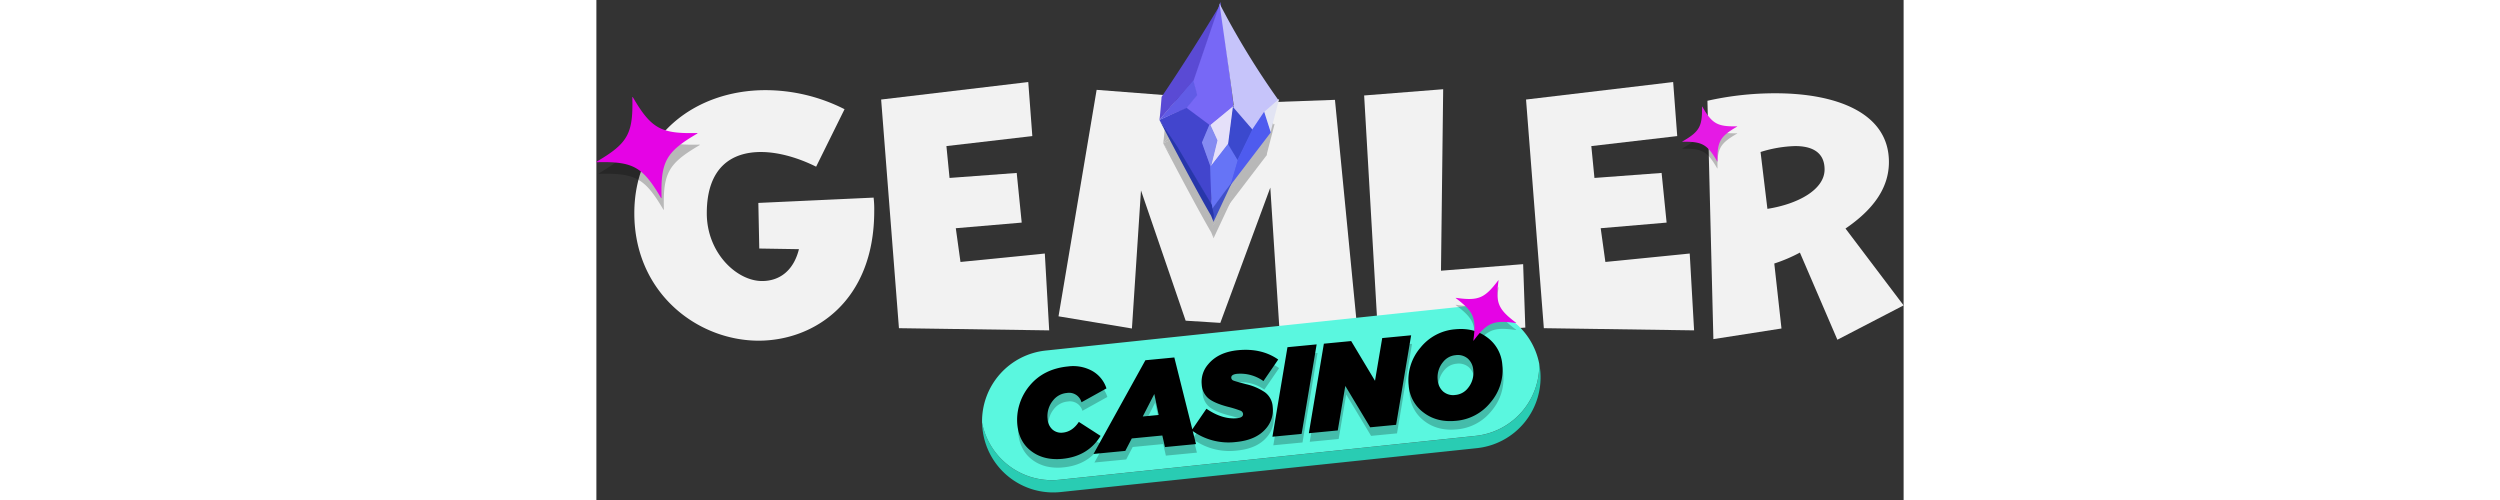 <?xml version="1.0"?>
<svg xmlns="http://www.w3.org/2000/svg" id="Logo" width="200" height="40" viewBox="0 0 563.57 215.561"><rect x="0" y="0" width="563.57" height="215.561" fill="#333333" stroke="none"/><path id="Path_358984" fill="#f2f2f2" d="m104.036 74.883-.4-19.662 49.693-2.29a42.666 42.666 0 0 1 .269 5.791c0 39.055-25.991 55.888-49.828 55.888-26.4 0-53.6-20.6-53.6-54.946 0-33.264 26.126-53.06 56.561-53.06A75.434 75.434 0 0 1 140.8 14.82L128.546 39.6c-7.272-3.636-15.891-6.329-23.836-6.329-12.525 0-23.3 6.6-23.3 26.4 0 17.1 12.928 29.223 23.837 29.223 7.137 0 13.467-4.04 15.891-13.736Z" data-name="Path 358984" transform="translate(-33.814 32.264)"/><path id="Path_358987" fill="#f2f2f2" d="m258.568 106.12-7.676-98.578L314.321 0l1.751 23.3-37.035 4.31 1.347 13.736 28.954-2.154 2.155 21.408-28.415 2.424L285.1 77.57l36.361-3.636 1.886 33.129Z" data-name="Path 358987" transform="translate(-128.133 35.368)"/><path id="Path_358997" fill="#f2f2f2" d="m490.364 109.1-3.906-60.6-21.547 58.312-14.948-.943-19.258-56.154-3.905 59.524-31.647-5.252 16.43-97.636 33.128 2.559 17.237 47.269 18.585-44.306 33.8-1.212 9.7 99.522Z" data-name="Path 358997" transform="translate(-195.92 32.383)"/><path id="Path_358998" fill="#f2f2f2" d="M649.775 113.175 643.714 8.536l34.072-2.693-.943 78.244 35.418-2.828.939 27.341Z" data-name="Path 358998" transform="translate(-312.719 32.623)"/><path id="Path_358999" fill="#f2f2f2" d="m783.048 106.12-7.676-98.578L838.8 0l1.751 23.3-37.035 4.31 1.347 13.736 28.954-2.154 2.156 21.408-28.416 2.424 2.021 14.545 36.361-3.636 1.885 33.129Z" data-name="Path 358999" transform="translate(-374.582 35.368)"/><path id="Path_359000" fill="#f2f2f2" d="m978.926 115.4-16.16-37.573a67.814 67.814 0 0 1-11.043 4.714l3.1 28.011-29.358 4.579L922.9 12.378a132.523 132.523 0 0 1 29.358-3.232c25.587 0 48.885 8.08 48.885 29.628 0 11.312-6.868 20.6-18.719 28.685l25.049 33.129ZM948.76 58.974c13.6-2.154 24.645-8.484 24.645-16.968 0-7.811-5.925-10.1-12.659-10.1a54.028 54.028 0 0 0-14.946 2.558Z" data-name="Path 359000" transform="translate(-443.906 31.07)"/><path id="Path_359001" fill="rgba(0,0,0,0.24)" d="M78.371 43.458C64.809 51.4 62.53 55.5 62.934 71.207a.12.12 0 0 1-.218.062c-7.953-13.56-12.05-15.838-27.76-15.433a.119.119 0 0 1-.062-.218c13.56-7.948 15.84-12.044 15.441-27.757a.12.12 0 0 1 .218-.062C58.5 41.36 62.6 43.638 78.309 43.24a.119.119 0 0 1 .114.124.117.117 0 0 1-.052.094" data-name="Path 359001" transform="translate(-33.841 19.103)"/><path id="Path_360291" fill="#e503e5" d="M78.371 43.458C64.809 51.4 62.53 55.5 62.934 71.207a.12.12 0 0 1-.218.062c-7.953-13.56-12.05-15.838-27.76-15.433a.119.119 0 0 1-.062-.218c13.56-7.948 15.84-12.044 15.441-27.757a.12.12 0 0 1 .218-.062C58.5 41.36 62.6 43.638 78.309 43.24a.119.119 0 0 1 .114.124.117.117 0 0 1-.052.094" data-name="Path 360291" transform="translate(-34.841 14.103)"/><path id="Path_358995" fill="rgba(0,0,0,0.24)" d="M786.537 81.568c-8.441-1.2-10.79-.223-15.914 6.591a.064.064 0 0 1-.091.006.063.063 0 0 1-.022-.054c1.19-8.444.217-10.792-6.6-15.916a.065.065 0 0 1-.007-.091.066.066 0 0 1 .054-.022c8.442 1.193 10.792.22 15.918-6.592a.064.064 0 0 1 .091-.007.063.063 0 0 1 .022.054c-1.192 8.442-.22 10.791 6.593 15.918a.065.065 0 0 1 .007.091.067.067 0 0 1-.054.022" data-name="Path 358995" transform="rotate(-38 604.343 497.546)"/><path id="Path_360292" fill="#e51ae5" d="M786.537 81.568c-8.441-1.2-10.79-.223-15.914 6.591a.064.064 0 0 1-.091.006.063.063 0 0 1-.022-.054c1.19-8.444.217-10.792-6.6-15.916a.065.065 0 0 1-.007-.091.066.066 0 0 1 .054-.022c8.442 1.193 10.792.22 15.918-6.592a.064.064 0 0 1 .091-.007.063.063 0 0 1 .022.054c-1.192 8.442-.22 10.791 6.593 15.918a.065.065 0 0 1 .007.091.067.067 0 0 1-.054.022" data-name="Path 360292" transform="rotate(-38 599.986 496.046)"/><path id="Path_358982" fill="#29ccb3" d="M806.364 251.212a30.66 30.66 0 0 1-30.664 30.656H595.249a30.655 30.655 0 0 1-30.656-30.656c0-.9.037-1.776.117-2.651a30.655 30.655 0 0 0 30.54 28.006H775.7a30.657 30.657 0 0 0 30.545-28.006c.079.875.117 1.755.117 2.651" data-name="Path 358982" transform="rotate(-6.02 -265.41 4003.892)"/><path id="Path_358983" fill="#5af7df" d="M806.351 223.737a30.657 30.657 0 0 1-30.545 28.006H595.352a30.654 30.654 0 0 1-30.539-28.006 30.657 30.657 0 0 1 30.539-28.006h180.454a30.66 30.66 0 0 1 30.545 28.006" data-name="Path 358983" transform="rotate(-6.02 -29.576 3992.577)"/><path id="Path_360289" d="M19.818.81q-7.992 0-12.96-4.51T1.89-15.768a22.374 22.374 0 0 1 1.728-8.5 23.042 23.042 0 0 1 5.13-7.641q6.7-6.7 17.388-6.7a16.98 16.98 0 0 1 10.179 2.97 13.314 13.314 0 0 1 5.319 8.046L30.348-22.68a5.543 5.543 0 0 0-5.886-4.59 8.472 8.472 0 0 0-6.21 2.592A10.558 10.558 0 0 0 15.12-16.9a6.542 6.542 0 0 0 1.674 4.752 5.683 5.683 0 0 0 4.266 1.728q4.158 0 7.344-3.942l8.748 6.912Q30.888.81 19.818.81ZM33.372 0l26.136-38.07h12.528L77.76 0H64.314l-.648-5.076h-13.23L47.142 0Zm22.68-14.04h6.912l-1.026-9.18ZM95.094.756A26.707 26.707 0 0 1 76.464-6.1l7.236-8.64Q90.072-9.4 96.444-9.4q2.756 0 2.756-1.67a1.708 1.708 0 0 0-1.026-1.458 47.014 47.014 0 0 0-5.184-2.16q-5.562-2.052-7.938-4.347a8.338 8.338 0 0 1-2.376-6.291 11.457 11.457 0 0 1 3.564-8.37q4.86-4.86 13.446-4.86 10.206 0 16.848 5.67l-7.236 8.64a17.064 17.064 0 0 0-10.908-4.212q-2.754 0-2.754 1.512a1.4 1.4 0 0 0 .891 1.269q.891.459 5.157 2.025a23.671 23.671 0 0 1 7.911 4.374 8.416 8.416 0 0 1 2.619 6.48 12.044 12.044 0 0 1-3.618 8.856Q103.9.756 95.094.756ZM110.862 0l10.152-37.8h12.636L123.5 0Zm15.768 0 10.152-37.8h11.826l8.586 18.036 4.86-18.036h12.528L164.43 0H153.2l-8.964-18.792L139.158 0Zm67.07-38.556q8.262 0 13.527 4.887a15.992 15.992 0 0 1 5.265 12.231A21.452 21.452 0 0 1 205.9-5.724a21.335 21.335 0 0 1-15.66 6.48q-8.262 0-13.527-4.887a15.992 15.992 0 0 1-5.265-12.231 21.452 21.452 0 0 1 6.588-15.714 21.335 21.335 0 0 1 15.664-6.48Zm-2.592 28.188a7.679 7.679 0 0 0 5.616-2.376A10.277 10.277 0 0 0 199.8-20.3a7.285 7.285 0 0 0-1.836-5.13 6.618 6.618 0 0 0-5.13-2 7.679 7.679 0 0 0-5.616 2.376 10.277 10.277 0 0 0-3.078 7.56 7.285 7.285 0 0 0 1.836 5.13 6.618 6.618 0 0 0 5.13 1.996Z" data-name="Path 360289" opacity=".24" transform="rotate(-5.5 2199.662 -1787.916)"/><path id="Path_360290" d="M19.818.81q-7.992 0-12.96-4.51T1.89-15.768a22.374 22.374 0 0 1 1.728-8.5 23.042 23.042 0 0 1 5.13-7.641q6.7-6.7 17.388-6.7a16.98 16.98 0 0 1 10.179 2.97 13.314 13.314 0 0 1 5.319 8.046L30.348-22.68a5.543 5.543 0 0 0-5.886-4.59 8.472 8.472 0 0 0-6.21 2.592A10.558 10.558 0 0 0 15.12-16.9a6.542 6.542 0 0 0 1.674 4.752 5.683 5.683 0 0 0 4.266 1.728q4.158 0 7.344-3.942l8.748 6.912Q30.888.81 19.818.81ZM33.372 0l26.136-38.07h12.528L77.76 0H64.314l-.648-5.076h-13.23L47.142 0Zm22.68-14.04h6.912l-1.026-9.18ZM95.094.756A26.707 26.707 0 0 1 76.464-6.1l7.236-8.64Q90.072-9.4 96.444-9.4q2.756 0 2.756-1.67a1.708 1.708 0 0 0-1.026-1.458 47.014 47.014 0 0 0-5.184-2.16q-5.562-2.052-7.938-4.347a8.338 8.338 0 0 1-2.376-6.291 11.457 11.457 0 0 1 3.564-8.37q4.86-4.86 13.446-4.86 10.206 0 16.848 5.67l-7.236 8.64a17.064 17.064 0 0 0-10.908-4.212q-2.754 0-2.754 1.512a1.4 1.4 0 0 0 .891 1.269q.891.459 5.157 2.025a23.671 23.671 0 0 1 7.911 4.374 8.416 8.416 0 0 1 2.619 6.48 12.044 12.044 0 0 1-3.618 8.856Q103.9.756 95.094.756ZM110.862 0l10.152-37.8h12.636L123.5 0Zm15.768 0 10.152-37.8h11.826l8.586 18.036 4.86-18.036h12.528L164.43 0H153.2l-8.964-18.792L139.158 0Zm67.07-38.556q8.262 0 13.527 4.887a15.992 15.992 0 0 1 5.265 12.231A21.452 21.452 0 0 1 205.9-5.724a21.335 21.335 0 0 1-15.66 6.48q-8.262 0-13.527-4.887a15.992 15.992 0 0 1-5.265-12.231 21.452 21.452 0 0 1 6.588-15.714 21.335 21.335 0 0 1 15.664-6.48Zm-2.592 28.188a7.679 7.679 0 0 0 5.616-2.376A10.277 10.277 0 0 0 199.8-20.3a7.285 7.285 0 0 0-1.836-5.13 6.618 6.618 0 0 0-5.13-2 7.679 7.679 0 0 0-5.616 2.376 10.277 10.277 0 0 0-3.078 7.56 7.285 7.285 0 0 0 1.836 5.13 6.618 6.618 0 0 0 5.13 1.996Z" data-name="Path 360290" transform="rotate(-5.5 2161.057 -1785.723)"/><path id="Path_359002" fill="rgba(0,0,0,0.24)" d="M789.877 83.942c-9.686-1.372-12.381-.256-18.261 7.563a.074.074 0 0 1-.1.007.072.072 0 0 1-.025-.061c1.365-9.689.249-12.384-7.57-18.263a.075.075 0 0 1-.008-.1.076.076 0 0 1 .062-.025c9.687 1.369 12.383.252 18.265-7.565a.074.074 0 0 1 .13.054c-1.368 9.687-.252 12.382 7.565 18.265a.075.075 0 0 1 .008.1.076.076 0 0 1-.062.025" data-name="Path 359002" transform="translate(-393.421 58.344)"/><path id="Path_360293" fill="#e503e5" d="M789.877 83.942c-9.686-1.372-12.381-.256-18.261 7.563a.074.074 0 0 1-.1.007.072.072 0 0 1-.025-.061c1.365-9.689.249-12.384-7.57-18.263a.075.075 0 0 1-.008-.1.076.076 0 0 1 .062-.025c9.687 1.369 12.383.252 18.265-7.565a.074.074 0 0 1 .13.054c-1.368 9.687-.252 12.382 7.565 18.265a.075.075 0 0 1 .008.1.076.076 0 0 1-.062.025" data-name="Path 360293" transform="translate(-393.421 55.344)"/><g id="Group_41463" data-name="Group 41463" opacity=".24" transform="rotate(2 -269.15 7055.086)"><g id="Group_41450" data-name="Group 41450" transform="translate(20.196 41.063)"><path id="Path_57403" d="M6.6 14.244a.484.484 0 0 0-.262.188l-5.146 7.15 1.768-8.47a.462.462 0 0 0-.117-.427L0 7.006 7.928 0 6.6 14.244Z" data-name="Path 57403" transform="translate(.742 1.451)"/><path id="Path_57404" d="M3.1 14.5 0 8.313 9.407 0 7.9 16.158l-.353.1L.77 25.676ZM7.932 2.9 1.484 8.6l2.6 5.2a1.064 1.064 0 0 1 .2.882L3.1 20.39l3.495-4.856a1.138 1.138 0 0 1 .18-.2Z" data-name="Path 57404"/></g><g id="Group_41451" data-name="Group 41451" transform="translate(27.807 41.523)"><path id="Path_57405" d="M0 14.3 1.336 0l7.178 7.806L3.326 19.4.14 14.448a.484.484 0 0 0-.14-.141s0-.007 0-.007Z" data-name="Path 57405" transform="translate(.635 1.398)"/><path id="Path_57406" d="M.286 16.192 0 16 1.5 0l8.357 9.088-5.8 12.967ZM2.443 2.8 1.258 15.49l.021.032 2.587 4.023L8.441 9.318ZM.3 16.2l.335-.5Z" data-name="Path 57406"/></g><g id="Group_41452" data-name="Group 41452" transform="translate(17.061 48.631)"><path id="Path_57407" d="M3.287 14.787 0 6.478 2.471 0l2.754 5.5Z" data-name="Path 57407" transform="translate(.643 1.487)"/><path id="Path_57408" d="M0 7.968 3.04 0 6.5 6.907 4.108 18.353Zm3.188-5-1.9 4.987 2.466 6.234 1.485-7.118Z" data-name="Path 57408"/></g><g id="Group_41453" data-name="Group 41453" transform="translate(0 42.675)"><path id="Path_57409" d="M20.282 36.286C13.458 25.442 6.824 15.739 0 4.895L9.534 0l8.714 6.012-2.723 7.136c-.079.208 2.653 6.863 3.918 10.06.343 4.739.496 8.338.839 13.078Z" data-name="Path 57409" transform="translate(1.194 .697)"/><path id="Path_57410" d="M20.969 37.3c-3.409-5.416-6.829-10.637-10.136-15.686S0 5.462 0 5.462L10.774 0l9.4 6.483-2.833 7.417c.234.771 1.614 4.2 2.637 6.749.455 1.131.885 2.2 1.216 3.039l.034.085.007.092c.172 2.374.3 4.5.42 6.547s.248 4.165.419 6.531l.173 2.393Zm-2.1-16.209c-2.849-7.088-2.833-7.131-2.707-7.461l2.555-6.7-8.034-5.537L2.05 5.826c3.293 5.22 6.592 10.256 9.786 15.132 2.9 4.428 5.887 8.989 8.88 13.7-.1-1.458-.177-2.834-.257-4.18-.12-2.021-.244-4.111-.412-6.44-.326-.82-.747-1.855-1.181-2.946Z" data-name="Path 57410"/></g><g id="Group_41454" data-name="Group 41454" transform="translate(0 31.284)"><path id="Path_57411" d="M9.465 9.806 0 14.665 11.656 0l1.577 5.01-3.64 4.751a.515.515 0 0 0-.128.045Z" data-name="Path 57411" transform="translate(1.183 1.256)"/><path id="Path_57412" d="m13.072 0 2.009 6.383-3.83 5-.138.173-.2.046L0 16.854Zm.679 6.149-1.144-3.637L3.38 14.119l6.994-3.591.033-.016Z" data-name="Path 57412"/></g><g id="Group_41455" data-name="Group 41455" transform="translate(0 1.242)"><path id="Path_57413" d="m19.747 0-7.468 24.666c-.107 0-8.33 10.257-12.279 15.224.188-2.361.548-7.289.5-7.36Q10.507 16.5 19.747 0Z" data-name="Path 57413" transform="translate(.753 5.095)"/><path id="Path_57414" d="M.156 44.938c.193-2.418.384-7.3.384-7.3l.206-.329A806.107 806.107 0 0 0 19.978 4.8L22.669 0l-9.193 30.361h-.184c-1.127 1.314-7.926 9.783-12.071 15L0 46.9Zm18.2-34.83A808.112 808.112 0 0 1 1.855 37.795c0 .383-.055 1.126-.165 2.694-.061.862-.127 1.771-.189 2.6 1.977-2.481 4.387-5.491 6.365-7.95a859.24 859.24 0 0 1 3.293-4.072c.713-.874 1.1-1.346 1.337-1.6Z" data-name="Path 57414"/></g><g id="Group_41456" data-name="Group 41456" transform="translate(10.719)"><path id="Path_57415" d="M17.286 38.623c-.015.011-5.727 5.054-8.568 7.564L0 40.173l3.8-4.955c.152-.2-1.13-4.013-1.68-5.757L11.037 0s6.375 38.487 6.249 38.623Z" data-name="Path 57415" transform="translate(.859 2.633)"/><path id="Path_57416" d="m0 42.941 4.05-5.285c-.128-.666-.847-2.9-1.248-4.143l-.4-1.24-.053-.173L12.068 0l.42 2.535c.016.1 1.612 9.732 3.172 19.261.916 5.6 1.641 10.063 2.154 13.273.3 1.907.537 3.387.692 4.4.3 1.959.3 1.959.081 2.195l-.042.045-.027.019c-.368.323-5.855 5.167-8.544 7.543l-.351.31ZM11.725 5.267 3.6 32.09c.1.309.214.67.339 1.056 1.5 4.661 1.448 4.731 1.189 5.07L1.717 42.67l7.814 5.391c1.421-1.255 6.718-5.936 7.989-7.052-.353-2.702-3.949-24.574-5.795-35.742Z" data-name="Path 57416"/></g><g id="Group_41457" data-name="Group 41457" transform="translate(22.432 .611)"><path id="Path_57417" d="m22.864 34.3-4.921 4.646c-.154.056-2.879 4.538-4.173 6.633L6.582 37.83C6.686 37.725 2.238 12.465 0 0a319.461 319.461 0 0 0 22.864 34.3Z" data-name="Path 57417" transform="translate(1.329 3.635)"/><path id="Path_57418" d="m6.99 41.45.226-.229C6.825 38.487 3 16.688.674 3.752L0 0l1.905 3.3a319.948 319.948 0 0 0 22.817 34.231l.364.476-5.357 5.058h-.005c-.319.41-2.091 3.294-3.159 5.032-.335.545-.645 1.05-.9 1.462l-.46.744Zm11.825.648 4.485-4.235A321.414 321.414 0 0 1 2.643 7.2c1.1 6.144 2.428 13.675 3.511 19.87.746 4.249 1.329 7.641 1.746 10.081.226 1.331.4 2.362.51 3.064.07.435.119.74.145.962l6.439 6.943.439-.714a57.607 57.607 0 0 1 3.382-5.306Z" data-name="Path 57418"/></g><g id="Group_41458" data-name="Group 41458" transform="translate(41.694 38.001)"><path id="Path_57419" d="M2.117 9.953 0 4.049 4.325 0Z" data-name="Path 57419" transform="translate(.697 1.761)"/><path id="Path_57420" d="M0 5.641 6.025 0 2.949 13.868Zm1.394.337 1.284 3.581 1.339-6.037Z" data-name="Path 57420"/></g><g id="Group_41459" data-name="Group 41459" transform="translate(28.954 43.385)"><path id="Path_57421" d="M0 26.261c.612-2.431 1.843-7.3 1.846-7.3.122-.089 5.809-12.938 5.809-12.938s0-.015.007-.022L11.4 0l2.426 6.767Z" data-name="Path 57421" transform="translate(1.362 1.367)"/><path id="Path_57422" d="M.781 27.482c1.731-6.873 1.86-7.384 1.948-7.515a.416.416 0 0 0-.026.04c.25-.443 3.572-7.9 5.753-12.83L12.913 0l2.949 8.226L0 30.584ZM12.62 2.734l-3.057 4.9C5.338 17.18 4.174 19.745 3.785 20.483c-.023.086-.533 2.1-1.059 4.187l11.8-16.628ZM9.594 7.552v-.009ZM8.446 7.21v-.007Z" data-name="Path 57422"/></g><g id="Group_41460" data-name="Group 41460" transform="translate(20.991 56.807)"><path id="Path_57423" d="M7.2 15.285 1.089 23.9 0 8.845a.361.361 0 0 0 .022-.177l.044-.209a.508.508 0 0 0 .1-.1L6.178 0l3.5 5.441Z" data-name="Path 57423" transform="translate(.607 1.064)"/><path id="Path_57424" d="m0 9.819.028-.071v-.042l.111-.517.155-.129L6.814 0l4.115 6.4-2.57 10.2-7.14 10.068Zm9.64-3.208L6.758 2.129l-5.5 7.644-.026.035a.971.971 0 0 1-.018.161l.961 13.284 5.078-7.158Z" data-name="Path 57424"/></g><g id="Group_41461" data-name="Group 41461" transform="translate(22.306 71.949)"><path id="Path_57425" d="M4.4 0 .447 9.268 0 6.441C.063 6.349 2.955 2.039 4.4 0Z" data-name="Path 57425" transform="translate(.629 4.902)"/><path id="Path_57426" d="m0 11.2.253-.372c2.479-3.684 3.7-5.445 4.289-6.274L7.773 0 .81 16.32Zm1.257.281.085.537.77-1.805Z" data-name="Path 57426"/></g><g id="Group_41462" data-name="Group 41462" transform="translate(0 48.138)"><path id="Path_57427" d="M0 0c4.711 7.452 10.707 16.567 14.584 22.728.019.042.233 1.221.261 1.254l.014.023s.274 1.2.595 2.448C10.108 18.045 4.828 8.716 0 0Z" data-name="Path 57427" transform="translate(7.074 10.866)"/><path id="Path_57428" d="M22.023 37.642C16.531 29 4.569 8.25 0 0l7.581 10.546c2.355 3.725 5.024 7.855 7.6 11.848 2.592 4.011 5.04 7.8 6.98 10.881l.039.072a2.693 2.693 0 0 1 .138.6c.039.2.1.515.131.654l.034.055.015.1c.035.153.292 1.267.586 2.412l.008 2.96Zm-2.392-6.126q.742 1.222 1.49 2.431a8.006 8.006 0 0 0-.024-.119l-1.466-2.313Z" data-name="Path 57428"/></g></g><g id="Group_41463-2" data-name="Group 41463" transform="rotate(2 122.274 7005.073)"><g id="Group_41450-2" fill="#e5e0f9" data-name="Group 41450" transform="translate(21.7 44.121)"><path id="Path_57403-2" d="M7.09 15.305a.52.52 0 0 0-.281.2l-5.528 7.684 1.9-9.1a.5.5 0 0 0-.126-.459L0 7.527 8.518 0Q7.8 7.652 7.09 15.305Z" data-name="Path 57403" transform="translate(.797 1.559)"/><path id="Path_57404-2" d="M3.334 15.579 0 8.932 10.107 0l-1.62 17.362-.379.109L.827 27.588ZM8.523 3.118 1.594 9.241l2.8 5.591a1.143 1.143 0 0 1 .215.948l-1.28 6.129 3.755-5.218a1.223 1.223 0 0 1 .193-.211Z" data-name="Path 57404"/></g><g id="Group_41451-2" fill="#3b49ce" data-name="Group 41451" transform="translate(29.878 44.615)"><path id="Path_57405-2" d="M0 15.362 1.435 0l7.713 8.387-5.575 12.46L.15 15.524a.521.521 0 0 0-.15-.151s0-.007 0-.011Z" data-name="Path 57405" transform="translate(.683 1.502)"/><path id="Path_57406-2" d="M.307 17.4 0 17.19 1.612 0l8.98 9.765L4.358 23.7ZM2.625 3 1.352 16.643l.023.034L4.155 21 9.07 10.012Zm-2.3 14.4.36-.534Z" data-name="Path 57406"/></g><g id="Group_41452-2" fill="#858bf2" data-name="Group 41452" transform="translate(18.332 52.252)"><path id="Path_57407-2" d="M3.532 15.888 0 6.96 2.655 0l2.959 5.912Z" data-name="Path 57407" transform="translate(.691 1.597)"/><path id="Path_57408-2" d="M0 8.562 3.266 0l3.715 7.422-2.567 12.3Zm3.426-5.367L1.381 8.553l2.65 6.7L5.629 7.6Z" data-name="Path 57408"/></g><g id="Group_41453-2" fill="#4245cd" data-name="Group 41453" transform="translate(0 45.854)"><path id="Path_57409-2" d="M21.792 38.988C14.46 27.336 7.332 16.911 0 5.259L10.244 0l9.363 6.459-2.925 7.668c-.085.224 2.851 7.374 4.209 10.809.368 5.093.533 8.964.901 14.052Z" data-name="Path 57409" transform="translate(1.283 .749)"/><path id="Path_57410-2" d="M22.53 40.079c-3.663-5.821-7.337-11.431-10.89-16.855S0 5.869 0 5.869L11.576 0l10.1 6.965-3.039 7.966c.252.828 1.734 4.516 2.834 7.251.489 1.216.951 2.367 1.307 3.265l.036.092.007.1c.184 2.551.32 4.83.451 7.035s.266 4.475.45 7.018l.186 2.571Zm-2.259-17.416c-3.061-7.616-3.044-7.663-2.908-8.017l2.745-7.2L11.479 1.5 2.2 6.26c3.538 5.608 7.083 11.02 10.515 16.259 3.116 4.758 6.326 9.658 9.541 14.721-.1-1.566-.19-3.045-.276-4.491a538.057 538.057 0 0 0-.443-6.92c-.347-.882-.795-1.994-1.266-3.166Z" data-name="Path 57410"/></g><g id="Group_41454-2" fill="#615ce6" data-name="Group 41454" transform="translate(0 33.614)"><path id="Path_57411-2" d="M10.17 10.536 0 15.757 12.524 0l1.694 5.383-3.911 5.1a.553.553 0 0 0-.137.053Z" data-name="Path 57411" transform="translate(1.271 1.349)"/><path id="Path_57412-2" d="M14.046 0 16.2 6.858l-4.115 5.37-.148.186-.218.05L0 18.109Zm.729 6.607L13.545 2.7 3.632 15.171l7.515-3.858.035-.017Z" data-name="Path 57412"/></g><g id="Group_41455-2" fill="#5a4ad4" data-name="Group 41455" transform="translate(0 1.334)"><path id="Path_57413-2" d="m21.218 0-8.025 26.5c-.114 0-8.95 11.024-13.193 16.362.2-2.537.589-7.831.538-7.908Q11.29 17.724 21.218 0Z" data-name="Path 57413" transform="translate(.809 5.474)"/><path id="Path_57414-2" d="M.168 48.285c.207-2.6.412-7.843.412-7.843l.22-.355A860.138 860.138 0 0 0 21.466 5.159L24.357 0 14.48 32.622h-.2c-1.209 1.412-8.513 10.512-12.967 16.114L0 50.389Zm19.555-37.424a862.536 862.536 0 0 1-17.73 29.748c0 .412-.059 1.21-.177 2.895-.065.926-.136 1.9-.2 2.789 2.124-2.665 4.714-5.9 6.84-8.542a708.006 708.006 0 0 1 3.534-4.375c.766-.939 1.179-1.446 1.437-1.72Z" data-name="Path 57414"/></g><g id="Group_41456-2" fill="#7768f6" data-name="Group 41456" transform="translate(11.517)"><path id="Path_57415-2" d="M18.573 41.5c-.016.011-6.153 5.43-9.206 8.128L0 43.165l4.08-5.325c.164-.214-1.214-4.312-1.8-6.186L11.859 0s6.849 41.353 6.714 41.5Z" data-name="Path 57415" transform="translate(.923 2.829)"/><path id="Path_57416-2" d="m0 46.139 4.352-5.679c-.137-.716-.91-3.114-1.341-4.451-.161-.5-.309-.96-.426-1.332l-.06-.19L12.966 0l.451 2.724c.017.1 1.732 10.457 3.408 20.7.984 6.014 1.763 10.812 2.314 14.261.328 2.049.578 3.639.743 4.726.32 2.1.32 2.1.087 2.358l-.045.048-.029.021c-.4.347-6.292 5.552-9.18 8.105l-.377.333Zm12.6-40.48-8.728 28.82c.105.332.23.72.364 1.135 1.614 5.008 1.556 5.086 1.278 5.447l-3.669 4.787 8.4 5.793c1.526-1.349 7.219-6.378 8.584-7.577-.384-2.904-4.247-26.405-6.229-38.405Z" data-name="Path 57416"/></g><g id="Group_41457-2" fill="#c6c4fa" data-name="Group 41457" transform="translate(24.102 .656)"><path id="Path_57417-2" d="m24.567 36.855-5.288 4.992c-.165.06-3.093 4.876-4.484 7.127l-7.723-8.327C7.184 40.535 2.4 13.394 0 0a343.231 343.231 0 0 0 24.567 36.855Z" data-name="Path 57417" transform="translate(1.428 3.905)"/><path id="Path_57418-2" d="m7.51 44.537.243-.246C7.334 41.353 3.22 17.931.724 4.032L0 0l2.047 3.548a343.77 343.77 0 0 0 24.516 36.778l.391.512-5.754 5.435-.006.005c-.343.441-2.247 3.54-3.394 5.407-.36.586-.693 1.128-.967 1.571l-.494.8Zm12.706.7 4.819-4.55A345.348 345.348 0 0 1 2.84 7.736c1.178 6.6 2.608 14.694 3.772 21.35.8 4.565 1.428 8.21 1.873 10.832.243 1.43.427 2.538.548 3.292.075.467.127.795.156 1.033l6.919 7.46.472-.767a61.915 61.915 0 0 1 3.637-5.7Z" data-name="Path 57418"/></g><g id="Group_41458-2" fill="#e2e4f3" data-name="Group 41458" transform="translate(44.799 40.831)"><path id="Path_57419-2" d="M2.274 10.694 0 4.35 4.647 0Z" data-name="Path 57419" transform="translate(.749 1.892)"/><path id="Path_57420-2" d="M0 6.061 6.474 0 3.169 14.9Zm1.5.362 1.38 3.848 1.436-6.487Z" data-name="Path 57420"/></g><g id="Group_41459-2" fill="#4e5bef" data-name="Group 41459" transform="translate(31.111 46.616)"><path id="Path_57421-2" d="M0 28.217c.658-2.612 1.98-7.842 1.983-7.846.131-.1 6.242-13.9 6.242-13.9s0-.016.008-.024L12.254 0l2.607 7.271Z" data-name="Path 57421" transform="translate(1.464 1.469)"/><path id="Path_57422-2" d="M.839 29.529c1.86-7.385 2-7.934 2.092-8.074a.442.442 0 0 0-.031.045c.269-.476 3.838-8.491 6.181-13.785L13.875 0l3.169 8.839L0 32.862ZM13.56 2.937 10.276 8.2C5.736 18.456 4.485 21.212 4.068 22L2.93 26.5 15.6 8.641Zm-3.251 5.177v-.009Zm-1.234-.367v-.008Z" data-name="Path 57422"/></g><g id="Group_41460-2" fill="#6674f6" data-name="Group 41460" transform="translate(22.554 61.038)"><path id="Path_57423-2" d="M7.734 16.423 1.17 25.675 0 9.5a.388.388 0 0 0 .023-.19l.047-.221a.544.544 0 0 0 .1-.108L6.639 0 10.4 5.846Z" data-name="Path 57423" transform="translate(.653 1.144)"/><path id="Path_57424-2" d="m0 10.55.03-.076-.005-.045.119-.556.172-.139L7.321 0l4.422 6.876-2.762 10.965L1.31 28.654ZM10.358 7.1l-3.1-4.816L1.35 10.5l-.028.037a1.038 1.038 0 0 1-.02.172l1.034 14.274 5.456-7.691Z" data-name="Path 57424"/></g><g id="Group_41461-2" fill="#4050c9" data-name="Group 41461" transform="translate(23.968 77.307)"><path id="Path_57425-2" d="M4.73 0 .481 9.958 0 6.921C.068 6.822 3.175 2.191 4.73 0Z" data-name="Path 57425" transform="translate(.675 5.267)"/><path id="Path_57426-2" d="m0 12.035.271-.4c2.665-3.958 3.977-5.85 4.609-6.741L8.352 0 .87 17.536Zm1.351.3.091.577.827-1.939Z" data-name="Path 57426"/></g><g id="Group_41462-2" fill="#2736aa" data-name="Group 41462" transform="translate(0 51.723)"><path id="Path_57427-2" d="M0 0c5.062 8.007 11.5 17.8 15.67 24.421.02.045.25 1.312.281 1.347l.016.025s.294 1.289.639 2.631C10.861 19.389 5.187 9.365 0 0Z" data-name="Path 57427" transform="translate(7.601 11.675)"/><path id="Path_57428-2" d="M23.663 40.445C17.763 31.165 4.91 8.865 0 0l8.145 11.331c2.53 4 5.4 8.44 8.171 12.731 2.785 4.309 5.416 8.38 7.5 11.692l.042.077a2.9 2.9 0 0 1 .149.649c.042.215.107.553.141.7l.037.059.017.107c.038.165.314 1.361.63 2.592l.008 3.181Zm-2.57-6.582q.8 1.313 1.6 2.612l-.025-.128q-.744-1.182-1.575-2.485Z" data-name="Path 57428"/></g></g></svg>
